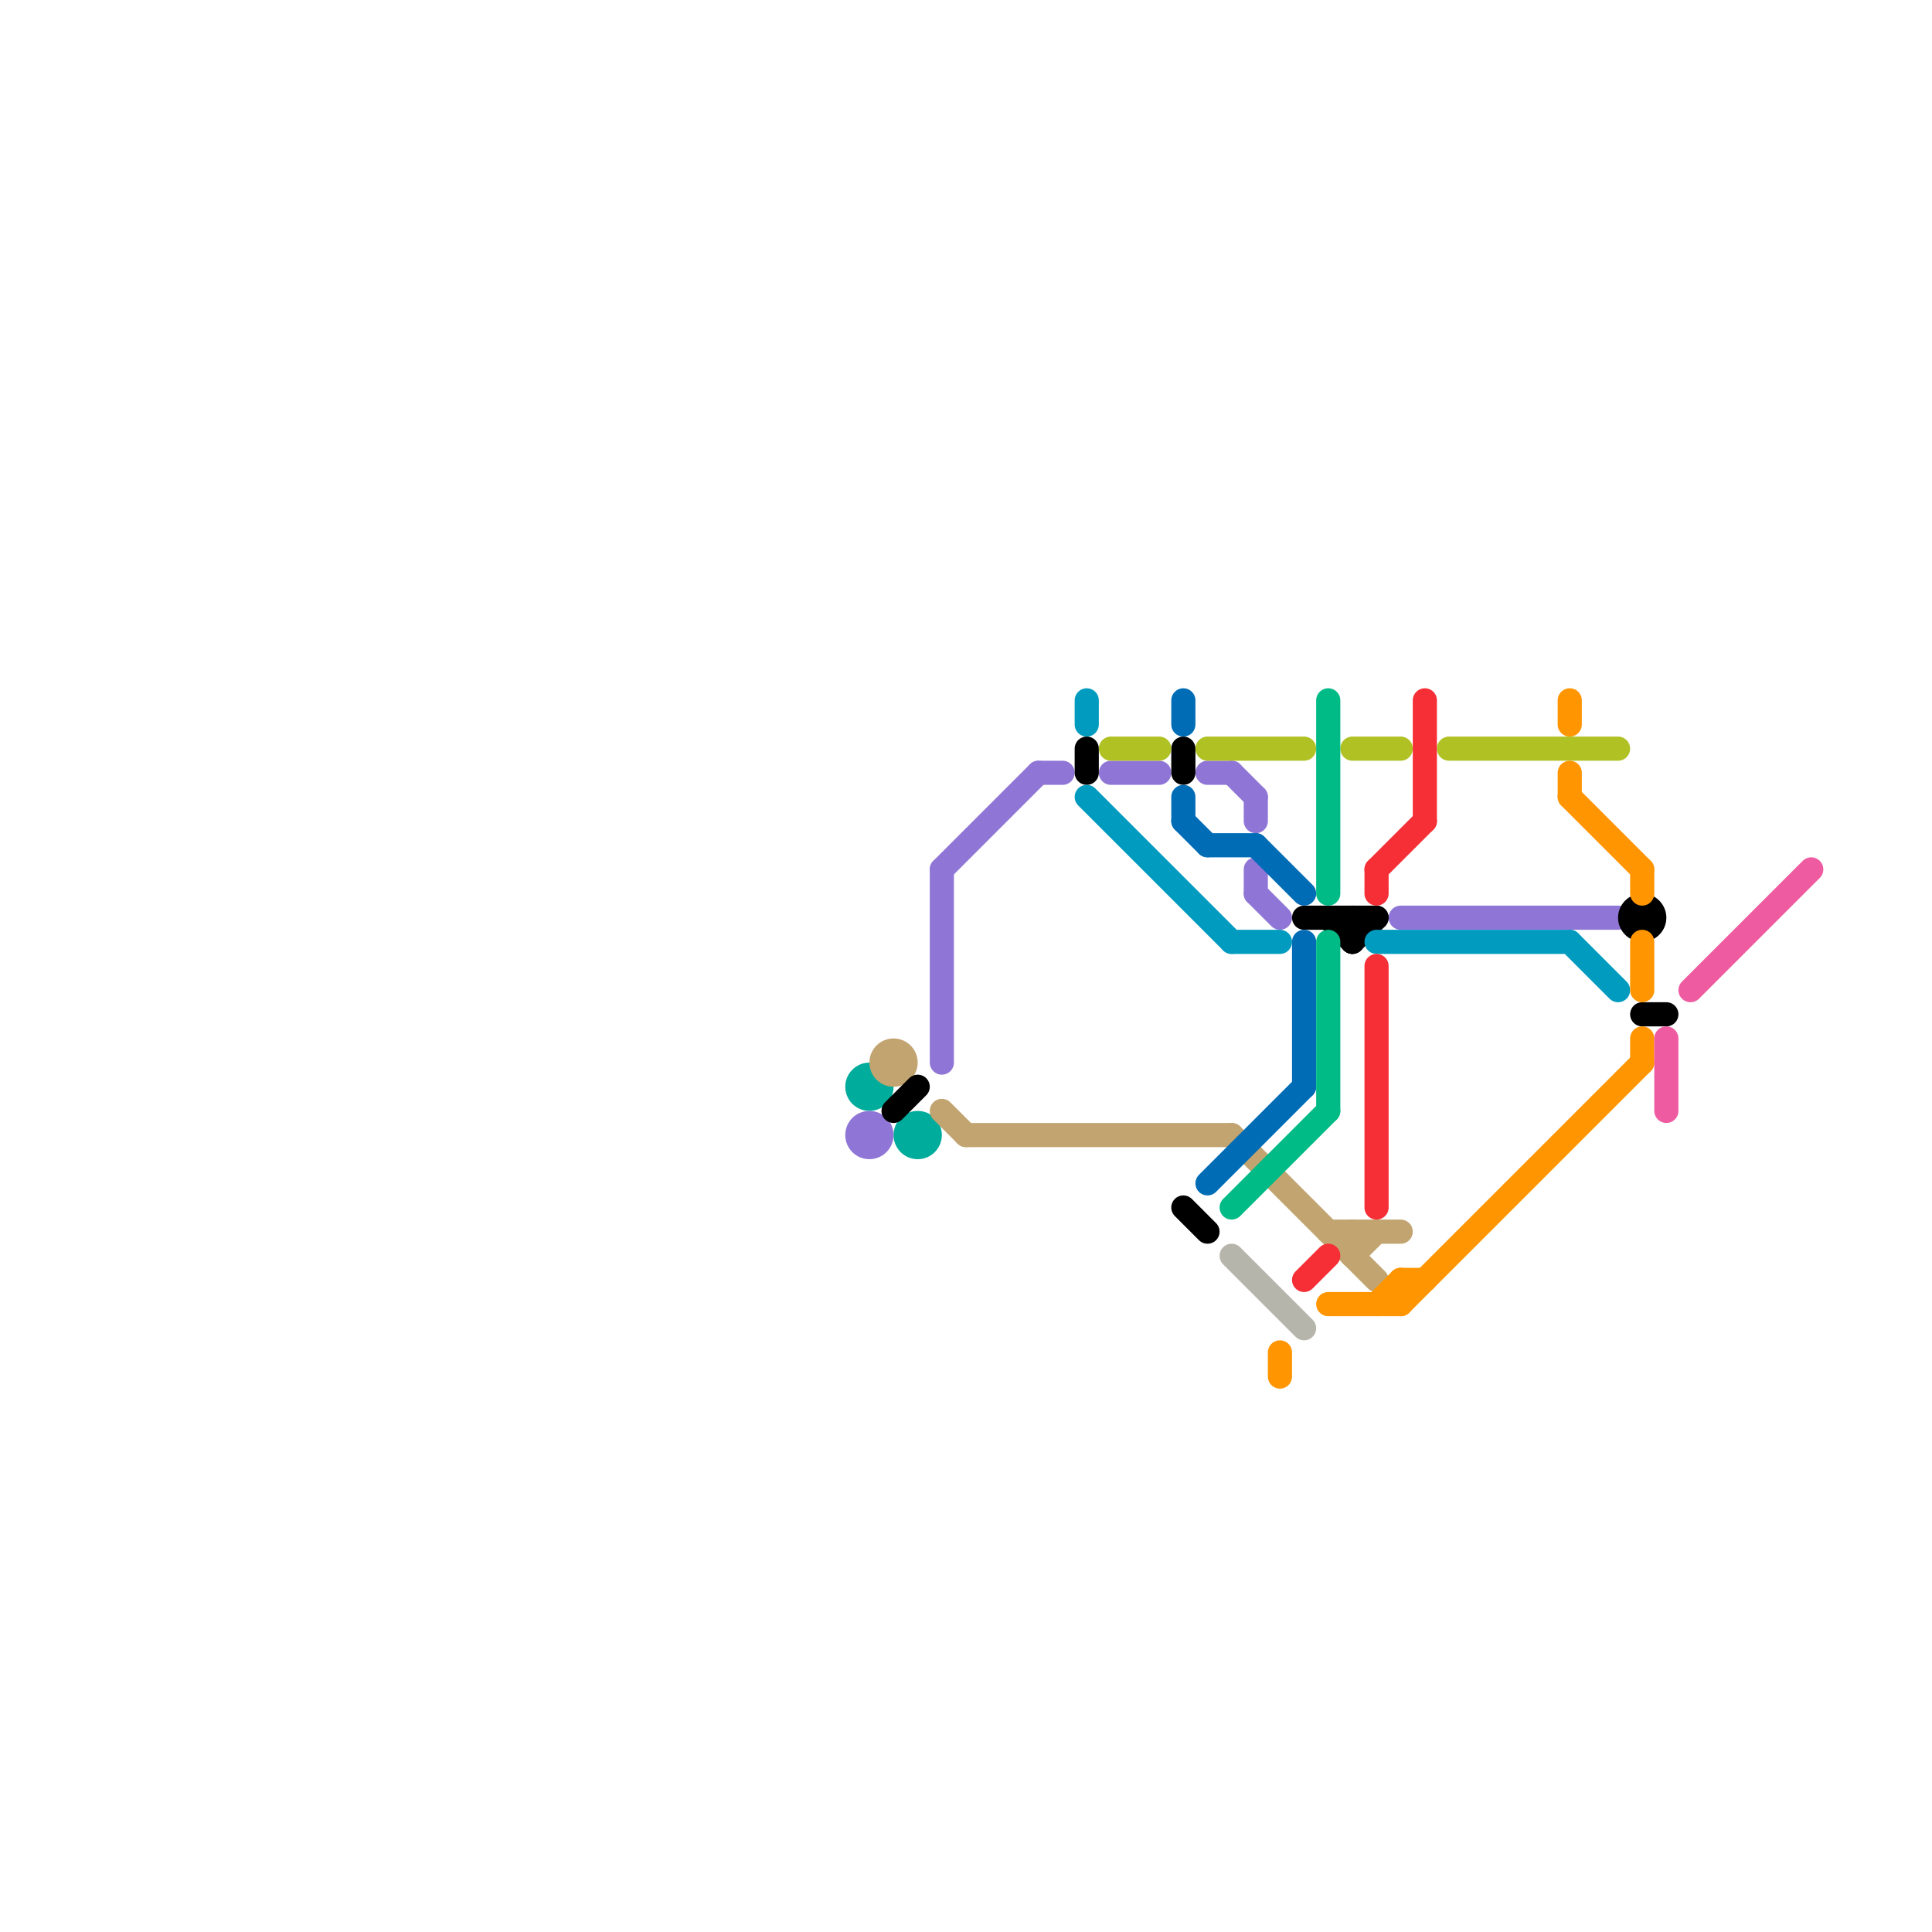 
<svg version="1.1" xmlns="http://www.w3.org/2000/svg" viewBox="0 0 80 80">
<style>text { font: 1px Helvetica; font-weight: 600; white-space: pre; dominant-baseline: central; } line { stroke-width: 1; fill: none; stroke-linecap: round; stroke-linejoin: round; } .c0 { stroke: #00ac9b } .c1 { stroke: #8f76d6 } .c2 { stroke: #c1a470 } .c3 { stroke: #000000 } .c4 { stroke: #009bbf } .c5 { stroke: #b0c124 } .c6 { stroke: #006cb6 } .c7 { stroke: #00bb85 } .c8 { stroke: #b5b5ac } .c9 { stroke: #ff9500 } .c10 { stroke: #f62e36 } .c11 { stroke: #ef5ba1 }</style><defs><g id="wm-xf"><circle r="1.2" fill="#000"/><circle r="0.9" fill="#fff"/><circle r="0.6" fill="#000"/><circle r="0.3" fill="#fff"/></g><g id="wm"><circle r="0.6" fill="#000"/><circle r="0.3" fill="#fff"/></g></defs><circle cx="36" cy="45" r="1" fill="#00ac9b" /><circle cx="38" cy="47" r="1" fill="#00ac9b" /><line class="c1" x1="51" y1="32" x2="52" y2="33"/><line class="c1" x1="58" y1="38" x2="67" y2="38"/><line class="c1" x1="39" y1="36" x2="43" y2="32"/><line class="c1" x1="52" y1="36" x2="52" y2="37"/><line class="c1" x1="43" y1="32" x2="44" y2="32"/><line class="c1" x1="46" y1="32" x2="48" y2="32"/><line class="c1" x1="52" y1="33" x2="52" y2="34"/><line class="c1" x1="50" y1="32" x2="51" y2="32"/><line class="c1" x1="39" y1="36" x2="39" y2="44"/><line class="c1" x1="52" y1="37" x2="53" y2="38"/><circle cx="36" cy="47" r="1" fill="#8f76d6" /><line class="c2" x1="56" y1="52" x2="57" y2="51"/><line class="c2" x1="40" y1="47" x2="51" y2="47"/><line class="c2" x1="39" y1="46" x2="40" y2="47"/><line class="c2" x1="56" y1="51" x2="56" y2="52"/><line class="c2" x1="51" y1="47" x2="57" y2="53"/><line class="c2" x1="55" y1="51" x2="58" y2="51"/><circle cx="37" cy="44" r="1" fill="#c1a470" /><line class="c3" x1="54" y1="38" x2="57" y2="38"/><line class="c3" x1="56" y1="38" x2="56" y2="39"/><line class="c3" x1="55" y1="38" x2="56" y2="39"/><line class="c3" x1="37" y1="46" x2="38" y2="45"/><line class="c3" x1="49" y1="31" x2="49" y2="32"/><line class="c3" x1="56" y1="39" x2="57" y2="38"/><line class="c3" x1="45" y1="31" x2="45" y2="32"/><line class="c3" x1="68" y1="42" x2="69" y2="42"/><line class="c3" x1="49" y1="50" x2="50" y2="51"/><circle cx="68" cy="38" r="1" fill="#000000" /><line class="c4" x1="65" y1="39" x2="67" y2="41"/><line class="c4" x1="45" y1="29" x2="45" y2="30"/><line class="c4" x1="45" y1="33" x2="51" y2="39"/><line class="c4" x1="57" y1="39" x2="65" y2="39"/><line class="c4" x1="51" y1="39" x2="53" y2="39"/><line class="c5" x1="50" y1="31" x2="54" y2="31"/><line class="c5" x1="56" y1="31" x2="58" y2="31"/><line class="c5" x1="60" y1="31" x2="67" y2="31"/><line class="c5" x1="46" y1="31" x2="48" y2="31"/><line class="c6" x1="50" y1="49" x2="54" y2="45"/><line class="c6" x1="49" y1="33" x2="49" y2="34"/><line class="c6" x1="49" y1="29" x2="49" y2="30"/><line class="c6" x1="49" y1="34" x2="50" y2="35"/><line class="c6" x1="54" y1="39" x2="54" y2="45"/><line class="c6" x1="52" y1="35" x2="54" y2="37"/><line class="c6" x1="50" y1="35" x2="52" y2="35"/><line class="c7" x1="55" y1="39" x2="55" y2="46"/><line class="c7" x1="51" y1="50" x2="55" y2="46"/><line class="c7" x1="55" y1="29" x2="55" y2="37"/><line class="c8" x1="51" y1="52" x2="54" y2="55"/><line class="c9" x1="65" y1="29" x2="65" y2="30"/><line class="c9" x1="68" y1="39" x2="68" y2="41"/><line class="c9" x1="58" y1="53" x2="59" y2="53"/><line class="c9" x1="58" y1="54" x2="68" y2="44"/><line class="c9" x1="68" y1="36" x2="68" y2="37"/><line class="c9" x1="65" y1="33" x2="68" y2="36"/><line class="c9" x1="65" y1="32" x2="65" y2="33"/><line class="c9" x1="55" y1="54" x2="58" y2="54"/><line class="c9" x1="58" y1="53" x2="58" y2="54"/><line class="c9" x1="68" y1="43" x2="68" y2="44"/><line class="c9" x1="57" y1="54" x2="58" y2="53"/><line class="c9" x1="53" y1="56" x2="53" y2="57"/><line class="c10" x1="57" y1="40" x2="57" y2="50"/><line class="c10" x1="54" y1="53" x2="55" y2="52"/><line class="c10" x1="57" y1="36" x2="57" y2="37"/><line class="c10" x1="57" y1="36" x2="59" y2="34"/><line class="c10" x1="59" y1="29" x2="59" y2="34"/><line class="c11" x1="69" y1="43" x2="69" y2="46"/><line class="c11" x1="70" y1="41" x2="75" y2="36"/>
</svg>
